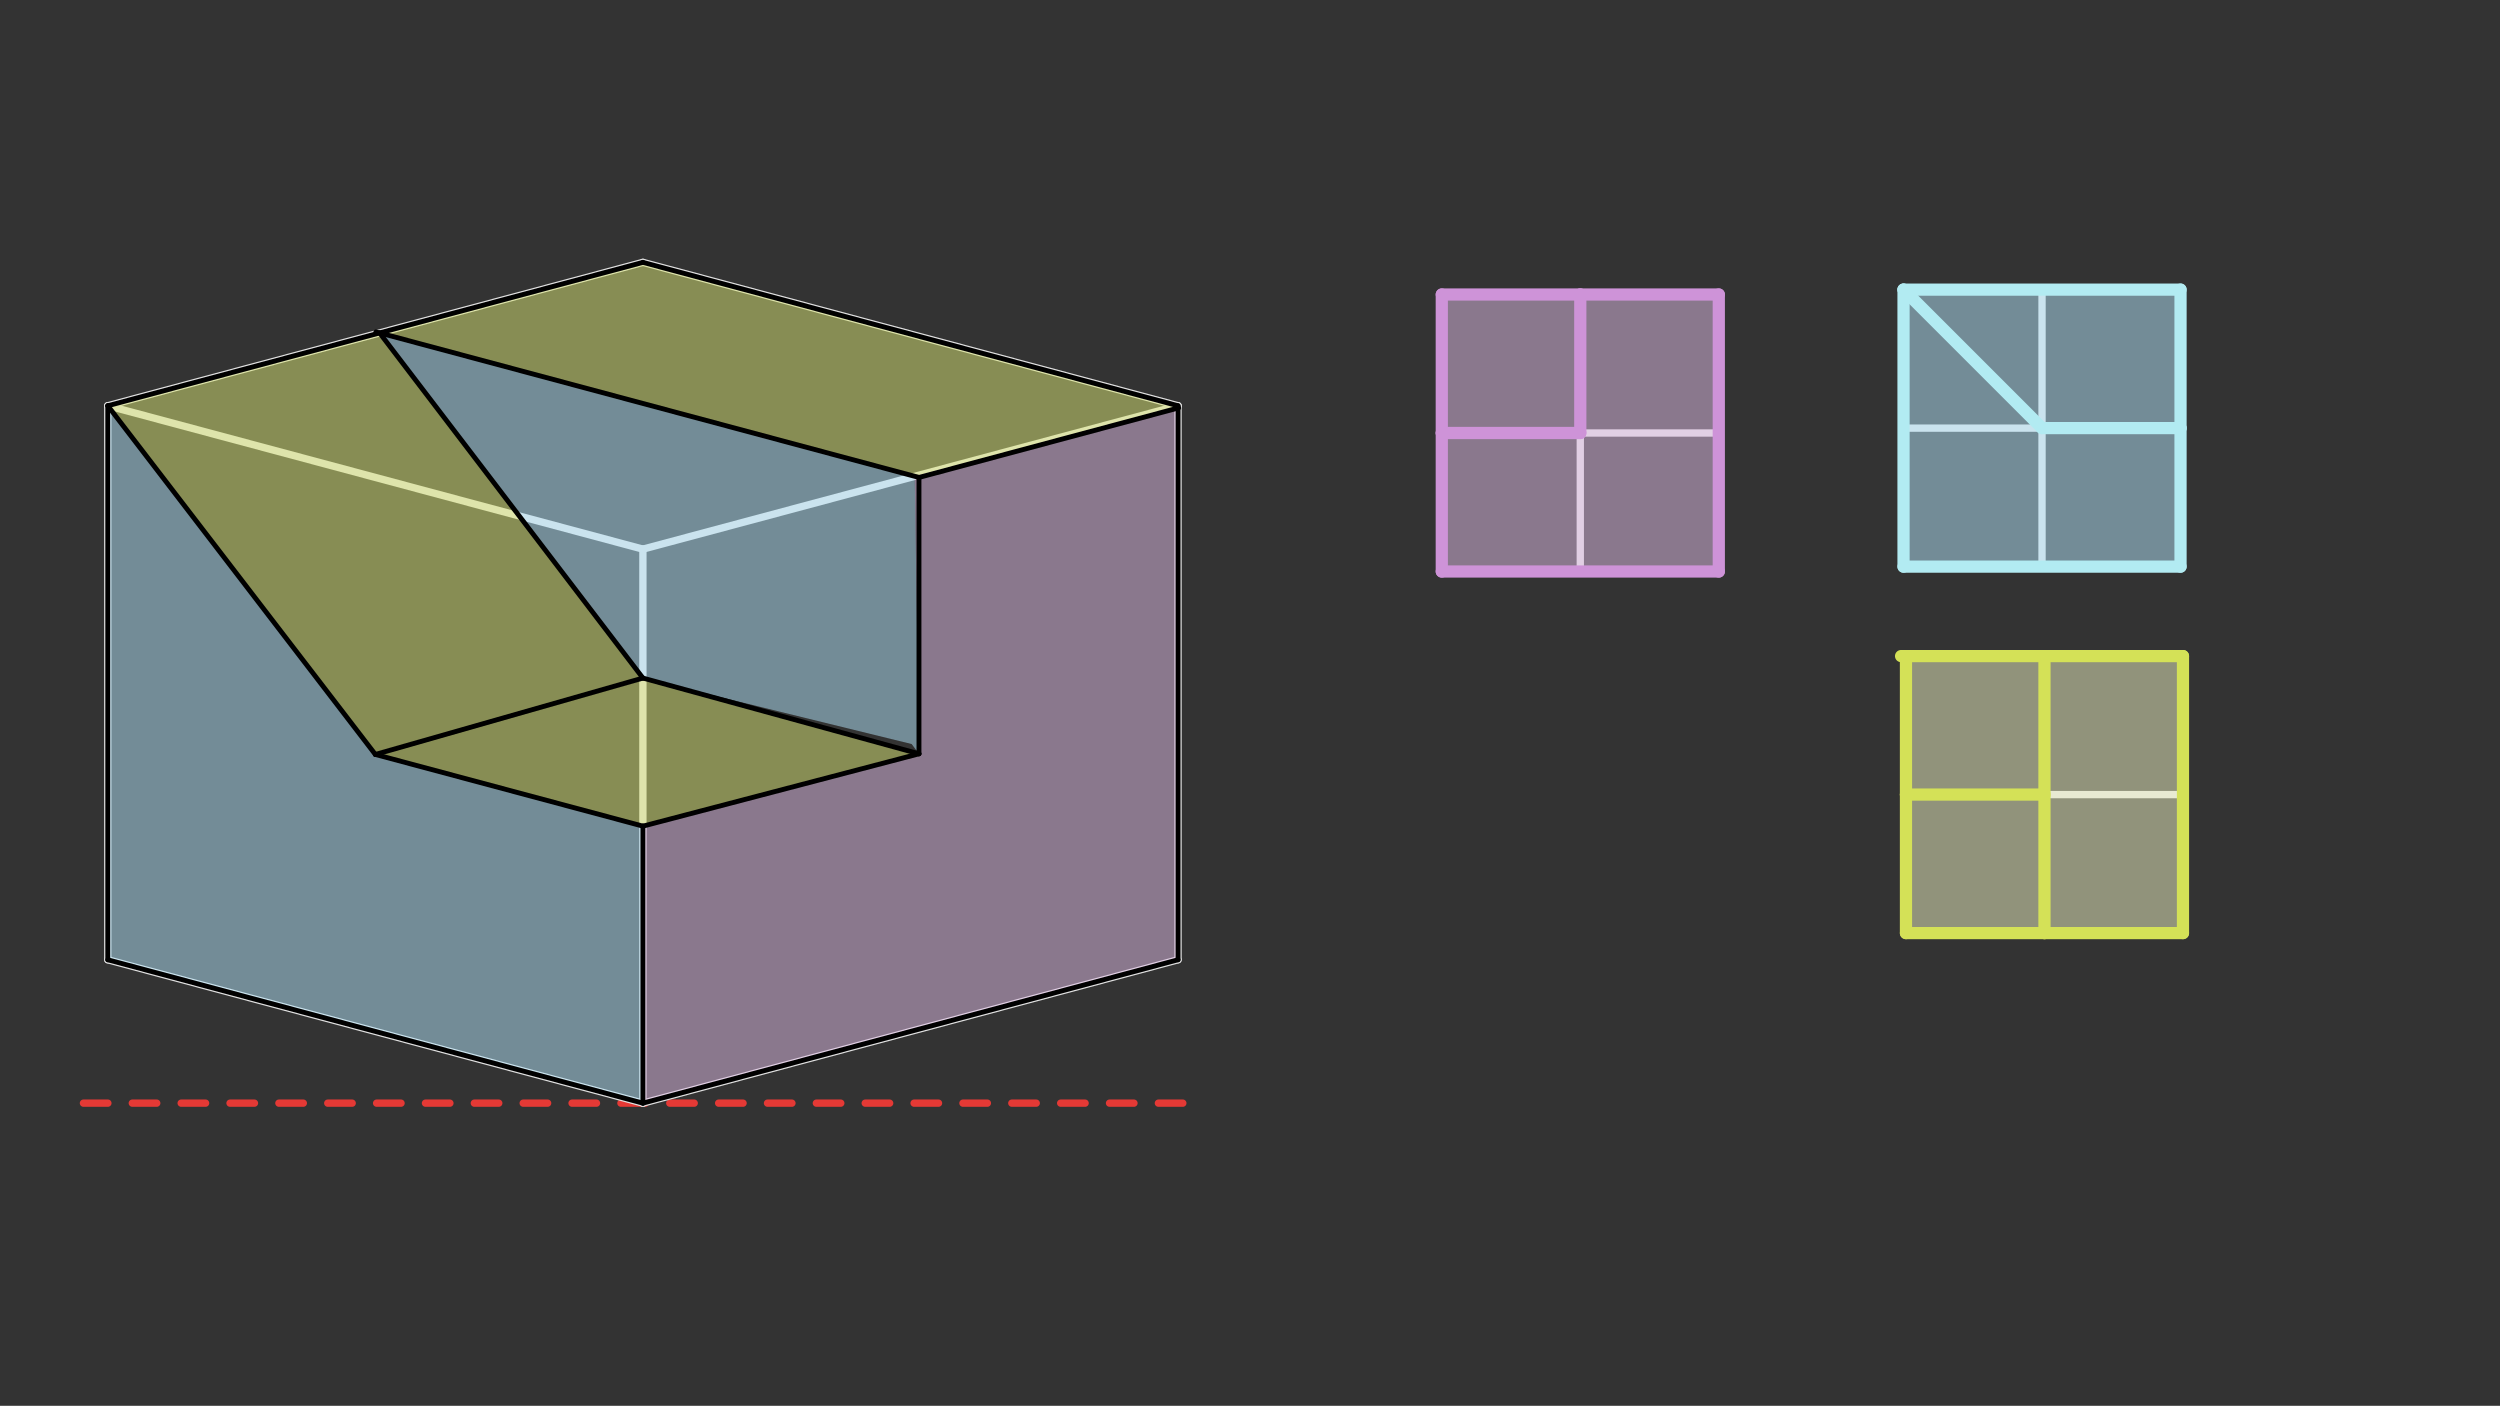 <svg xmlns="http://www.w3.org/2000/svg" class="svg--1it" height="100%" preserveAspectRatio="xMidYMid meet" viewBox="0 0 1023.307 575.433" width="100%"><rect x="0" y="0" width="1023.307" height="575.433" fill="#333333" stroke="none"/><defs><marker id="marker-arrow" markerHeight="16" markerUnits="userSpaceOnUse" markerWidth="24" orient="auto-start-reverse" refX="24" refY="4" viewBox="0 0 24 8"><path d="M 0 0 L 24 4 L 0 8 z" stroke="inherit"></path></marker></defs><g class="aux-layer--1FB"><g class="element--2qn"><line stroke="#E53935" stroke-dasharray="10" stroke-linecap="round" stroke-width="3" x1="34.156" x2="492.156" y1="451.547" y2="451.547"></line></g><g class="element--2qn"><line stroke="#E0E0E0" stroke-dasharray="none" stroke-linecap="round" stroke-width="3" x1="263.156" x2="263.156" y1="451.547" y2="224.775"></line></g><g class="element--2qn"><line stroke="#E0E0E0" stroke-dasharray="none" stroke-linecap="round" stroke-width="3" x1="263.156" x2="482.201" y1="451.547" y2="392.854"></line></g><g class="element--2qn"><line stroke="#E0E0E0" stroke-dasharray="none" stroke-linecap="round" stroke-width="3" x1="263.156" x2="44.112" y1="451.547" y2="392.854"></line></g><g class="element--2qn"><line stroke="#E0E0E0" stroke-dasharray="none" stroke-linecap="round" stroke-width="3" x1="44.112" x2="44.112" y1="392.854" y2="166.082"></line></g><g class="element--2qn"><line stroke="#E0E0E0" stroke-dasharray="none" stroke-linecap="round" stroke-width="3" x1="482.201" x2="482.201" y1="392.854" y2="166.082"></line></g><g class="element--2qn"><line stroke="#E0E0E0" stroke-dasharray="none" stroke-linecap="round" stroke-width="3" x1="44.112" x2="263.156" y1="166.082" y2="224.775"></line></g><g class="element--2qn"><line stroke="#E0E0E0" stroke-dasharray="none" stroke-linecap="round" stroke-width="3" x1="263.156" x2="482.201" y1="224.775" y2="166.082"></line></g><g class="element--2qn"><line stroke="#E0E0E0" stroke-dasharray="none" stroke-linecap="round" stroke-width="3" x1="44.112" x2="263.156" y1="166.082" y2="107.39"></line></g><g class="element--2qn"><line stroke="#E0E0E0" stroke-dasharray="none" stroke-linecap="round" stroke-width="3" x1="263.156" x2="482.201" y1="107.39" y2="166.082"></line></g><g class="element--2qn"><line stroke="#E0E0E0" stroke-dasharray="none" stroke-linecap="round" stroke-width="3" x1="590.156" x2="703.542" y1="120.547" y2="120.547"></line></g><g class="element--2qn"><line stroke="#E0E0E0" stroke-dasharray="none" stroke-linecap="round" stroke-width="3" x1="590.156" x2="590.156" y1="120.547" y2="233.933"></line></g><g class="element--2qn"><line stroke="#E0E0E0" stroke-dasharray="none" stroke-linecap="round" stroke-width="3" x1="590.156" x2="703.542" y1="233.933" y2="233.933"></line></g><g class="element--2qn"><line stroke="#E0E0E0" stroke-dasharray="none" stroke-linecap="round" stroke-width="3" x1="703.542" x2="703.542" y1="120.547" y2="233.933"></line></g><g class="element--2qn"><line stroke="#E0E0E0" stroke-dasharray="none" stroke-linecap="round" stroke-width="3" x1="590.156" x2="703.542" y1="177.24" y2="177.24"></line></g><g class="element--2qn"><line stroke="#E0E0E0" stroke-dasharray="none" stroke-linecap="round" stroke-width="3" x1="646.849" x2="646.849" y1="120.547" y2="233.933"></line></g><g class="element--2qn"><line stroke="#E0E0E0" stroke-dasharray="none" stroke-linecap="round" stroke-width="3" x1="779.156" x2="892.542" y1="118.547" y2="118.547"></line></g><g class="element--2qn"><line stroke="#E0E0E0" stroke-dasharray="none" stroke-linecap="round" stroke-width="3" x1="779.156" x2="779.156" y1="118.547" y2="231.933"></line></g><g class="element--2qn"><line stroke="#E0E0E0" stroke-dasharray="none" stroke-linecap="round" stroke-width="3" x1="779.156" x2="892.542" y1="231.933" y2="231.933"></line></g><g class="element--2qn"><line stroke="#E0E0E0" stroke-dasharray="none" stroke-linecap="round" stroke-width="3" x1="892.542" x2="892.542" y1="231.933" y2="118.547"></line></g><g class="element--2qn"><line stroke="#E0E0E0" stroke-dasharray="none" stroke-linecap="round" stroke-width="3" x1="835.849" x2="835.849" y1="118.547" y2="231.933"></line></g><g class="element--2qn"><line stroke="#E0E0E0" stroke-dasharray="none" stroke-linecap="round" stroke-width="3" x1="779.156" x2="892.542" y1="175.24" y2="175.24"></line></g><g class="element--2qn"><line stroke="#E0E0E0" stroke-dasharray="none" stroke-linecap="round" stroke-width="3" x1="780.156" x2="893.542" y1="268.547" y2="268.547"></line></g><g class="element--2qn"><line stroke="#E0E0E0" stroke-dasharray="none" stroke-linecap="round" stroke-width="3" x1="893.542" x2="893.542" y1="268.547" y2="381.933"></line></g><g class="element--2qn"><line stroke="#E0E0E0" stroke-dasharray="none" stroke-linecap="round" stroke-width="3" x1="893.542" x2="780.156" y1="381.933" y2="381.933"></line></g><g class="element--2qn"><line stroke="#E0E0E0" stroke-dasharray="none" stroke-linecap="round" stroke-width="3" x1="780.156" x2="780.156" y1="381.933" y2="268.547"></line></g><g class="element--2qn"><line stroke="#E0E0E0" stroke-dasharray="none" stroke-linecap="round" stroke-width="3" x1="836.849" x2="836.849" y1="268.547" y2="381.933"></line></g><g class="element--2qn"><line stroke="#E0E0E0" stroke-dasharray="none" stroke-linecap="round" stroke-width="3" x1="780.156" x2="893.542" y1="325.24" y2="325.24"></line></g></g><g class="main-layer--3Vd"><g class="element--2qn"><g fill="#DCE775" opacity="0.5"><path d="M 482.201 167.014 L 374.417 194.963 L 155.373 136.27 L 155.373 136.27 L 263.156 107.39 L 482.201 167.014 Z" stroke="none"></path></g></g><g class="element--2qn"><g fill="#DCE775" opacity="0.5"><path d="M 376.156 308.547 L 263.156 338.161 L 153.634 308.815 L 44.112 166.082 L 155.373 136.27 L 263.156 277.547 L 376.156 308.547 Z" stroke="none"></path></g></g><g class="element--2qn"><g fill="#B3E5FC" opacity="0.5"><path d="M 263.156 451.547 L 263.156 338.161 L 153.634 308.815 L 44.112 166.082 L 44.112 392.854 L 263.156 451.547 Z" stroke="none"></path></g></g><g class="element--2qn"><g fill="#B3E5FC" opacity="0.5"><path d="M 376.156 308.547 L 374.417 194.963 L 155.373 136.27 L 263.156 277.547 L 373.156 304.547 Z" stroke="none"></path></g></g><g class="element--2qn"><g fill="#E1BEE7" opacity="0.5"><path d="M 263.156 451.547 L 263.156 338.161 L 376.156 308.547 L 374.417 194.963 L 482.201 167.014 L 482.201 392.854 L 263.156 451.547 Z" stroke="none"></path></g></g><g class="element--2qn"><g fill="#E1BEE7" opacity="0.5"><path d="M 590.156 233.933 L 703.542 233.933 L 703.542 120.547 L 590.156 120.547 L 590.156 233.933 Z" stroke="none"></path></g></g><g class="element--2qn"><g fill="#B3E5FC" opacity="0.5"><path d="M 892.542 231.933 L 779.156 231.933 L 779.156 118.547 L 892.542 118.547 L 892.542 231.933 Z" stroke="none"></path></g></g><g class="element--2qn"><g fill="#F0F4C3" opacity="0.5"><path d="M 893.542 381.933 L 893.542 268.547 L 780.156 268.547 L 780.156 381.933 L 893.542 381.933 Z" stroke="none"></path></g></g><g class="element--2qn"><line stroke="#000000" stroke-dasharray="none" stroke-linecap="round" stroke-width="2" x1="44.112" x2="44.112" y1="392.854" y2="166.082"></line></g><g class="element--2qn"><line stroke="#000000" stroke-dasharray="none" stroke-linecap="round" stroke-width="2" x1="44.112" x2="263.156" y1="392.854" y2="451.547"></line></g><g class="element--2qn"><line stroke="#000000" stroke-dasharray="none" stroke-linecap="round" stroke-width="2" x1="263.156" x2="263.156" y1="451.547" y2="338.161"></line></g><g class="element--2qn"><line stroke="#000000" stroke-dasharray="none" stroke-linecap="round" stroke-width="2" x1="263.156" x2="153.634" y1="338.161" y2="308.815"></line></g><g class="element--2qn"><line stroke="#000000" stroke-dasharray="none" stroke-linecap="round" stroke-width="2" x1="44.112" x2="153.634" y1="166.082" y2="308.815"></line></g><g class="element--2qn"><line stroke="#000000" stroke-dasharray="none" stroke-linecap="round" stroke-width="2" x1="263.156" x2="482.201" y1="451.547" y2="392.854"></line></g><g class="element--2qn"><line stroke="#000000" stroke-dasharray="none" stroke-linecap="round" stroke-width="2" x1="482.201" x2="482.201" y1="392.854" y2="166.082"></line></g><g class="element--2qn"><line stroke="#000000" stroke-dasharray="none" stroke-linecap="round" stroke-width="2" x1="482.201" x2="263.156" y1="166.082" y2="107.39"></line></g><g class="element--2qn"><line stroke="#000000" stroke-dasharray="none" stroke-linecap="round" stroke-width="2" x1="263.156" x2="44.112" y1="107.39" y2="166.082"></line></g><g class="element--2qn"><line stroke="#000000" stroke-dasharray="none" stroke-linecap="round" stroke-width="2" x1="263.156" x2="376.156" y1="338.161" y2="308.547"></line></g><g class="element--2qn"><line stroke="#000000" stroke-dasharray="none" stroke-linecap="round" stroke-width="2" x1="153.634" x2="263.176" y1="308.815" y2="277.541"></line></g><g class="element--2qn"><line stroke="#000000" stroke-dasharray="none" stroke-linecap="round" stroke-width="2" x1="263.156" x2="376.156" y1="277.547" y2="308.547"></line></g><g class="element--2qn"><line stroke="#000000" stroke-dasharray="none" stroke-linecap="round" stroke-width="2" x1="376.156" x2="376.156" y1="308.547" y2="195.429"></line></g><g class="element--2qn"><line stroke="#000000" stroke-dasharray="none" stroke-linecap="round" stroke-width="2" x1="376.156" x2="482.434" y1="195.429" y2="166.952"></line></g><g class="element--2qn"><line stroke="#000000" stroke-dasharray="none" stroke-linecap="round" stroke-width="2" x1="376.156" x2="153.867" y1="195.429" y2="135.867"></line></g><g class="element--2qn"><line stroke="#000000" stroke-dasharray="none" stroke-linecap="round" stroke-width="2" x1="155.373" x2="263.156" y1="136.27" y2="277.547"></line></g><g class="element--2qn"><line stroke="#CE93D8" stroke-dasharray="none" stroke-linecap="round" stroke-width="5" x1="590.156" x2="703.542" y1="233.933" y2="233.933"></line></g><g class="element--2qn"><line stroke="#CE93D8" stroke-dasharray="none" stroke-linecap="round" stroke-width="5" x1="703.542" x2="703.542" y1="233.933" y2="120.547"></line></g><g class="element--2qn"><line stroke="#CE93D8" stroke-dasharray="none" stroke-linecap="round" stroke-width="5" x1="703.542" x2="646.849" y1="120.547" y2="120.547"></line></g><g class="element--2qn"><line stroke="#CE93D8" stroke-dasharray="none" stroke-linecap="round" stroke-width="5" x1="646.849" x2="646.849" y1="120.547" y2="177.24"></line></g><g class="element--2qn"><line stroke="#CE93D8" stroke-dasharray="none" stroke-linecap="round" stroke-width="5" x1="646.849" x2="590.156" y1="177.24" y2="177.24"></line></g><g class="element--2qn"><line stroke="#CE93D8" stroke-dasharray="none" stroke-linecap="round" stroke-width="5" x1="590.156" x2="590.156" y1="177.24" y2="233.933"></line></g><g class="element--2qn"><line stroke="#CE93D8" stroke-dasharray="none" stroke-linecap="round" stroke-width="5" x1="646.849" x2="590.156" y1="120.547" y2="120.547"></line></g><g class="element--2qn"><line stroke="#CE93D8" stroke-dasharray="none" stroke-linecap="round" stroke-width="5" x1="590.156" x2="590.156" y1="177.24" y2="120.547"></line></g><g class="element--2qn"><line stroke="#B2EBF2" stroke-dasharray="none" stroke-linecap="round" stroke-width="5" x1="779.156" x2="779.156" y1="118.547" y2="231.933"></line></g><g class="element--2qn"><line stroke="#B2EBF2" stroke-dasharray="none" stroke-linecap="round" stroke-width="5" x1="779.156" x2="892.542" y1="231.933" y2="231.933"></line></g><g class="element--2qn"><line stroke="#B2EBF2" stroke-dasharray="none" stroke-linecap="round" stroke-width="5" x1="892.542" x2="892.542" y1="231.933" y2="175.24"></line></g><g class="element--2qn"><line stroke="#B2EBF2" stroke-dasharray="none" stroke-linecap="round" stroke-width="5" x1="892.542" x2="835.849" y1="175.24" y2="175.24"></line></g><g class="element--2qn"><line stroke="#B2EBF2" stroke-dasharray="none" stroke-linecap="round" stroke-width="5" x1="835.849" x2="779.156" y1="175.24" y2="118.547"></line></g><g class="element--2qn"><line stroke="#B2EBF2" stroke-dasharray="none" stroke-linecap="round" stroke-width="5" x1="779.156" x2="892.542" y1="118.547" y2="118.547"></line></g><g class="element--2qn"><line stroke="#B2EBF2" stroke-dasharray="none" stroke-linecap="round" stroke-width="5" x1="892.542" x2="892.542" y1="118.547" y2="175.24"></line></g><g class="element--2qn"><line stroke="#D4E157" stroke-dasharray="none" stroke-linecap="round" stroke-width="5" x1="893.542" x2="893.542" y1="268.547" y2="381.933"></line></g><g class="element--2qn"><line stroke="#D4E157" stroke-dasharray="none" stroke-linecap="round" stroke-width="5" x1="836.849" x2="893.542" y1="381.933" y2="381.933"></line></g><g class="element--2qn"><line stroke="#D4E157" stroke-dasharray="none" stroke-linecap="round" stroke-width="5" x1="836.849" x2="836.849" y1="381.933" y2="268.547"></line></g><g class="element--2qn"><line stroke="#D4E157" stroke-dasharray="none" stroke-linecap="round" stroke-width="5" x1="836.849" x2="893.542" y1="268.547" y2="268.547"></line></g><g class="element--2qn"><line stroke="#D4E157" stroke-dasharray="none" stroke-linecap="round" stroke-width="5" x1="836.849" x2="778.156" y1="268.547" y2="268.547"></line></g><g class="element--2qn"><line stroke="#D4E157" stroke-dasharray="none" stroke-linecap="round" stroke-width="5" x1="780.156" x2="780.156" y1="268.547" y2="325.24"></line></g><g class="element--2qn"><line stroke="#D4E157" stroke-dasharray="none" stroke-linecap="round" stroke-width="5" x1="780.156" x2="836.849" y1="325.24" y2="325.24"></line></g><g class="element--2qn"><line stroke="#D4E157" stroke-dasharray="none" stroke-linecap="round" stroke-width="5" x1="780.156" x2="780.156" y1="325.24" y2="381.933"></line></g><g class="element--2qn"><line stroke="#D4E157" stroke-dasharray="none" stroke-linecap="round" stroke-width="5" x1="780.156" x2="836.849" y1="381.933" y2="381.933"></line></g></g><g class="snaps-layer--2PT"></g><g class="temp-layer--rAP"></g></svg>